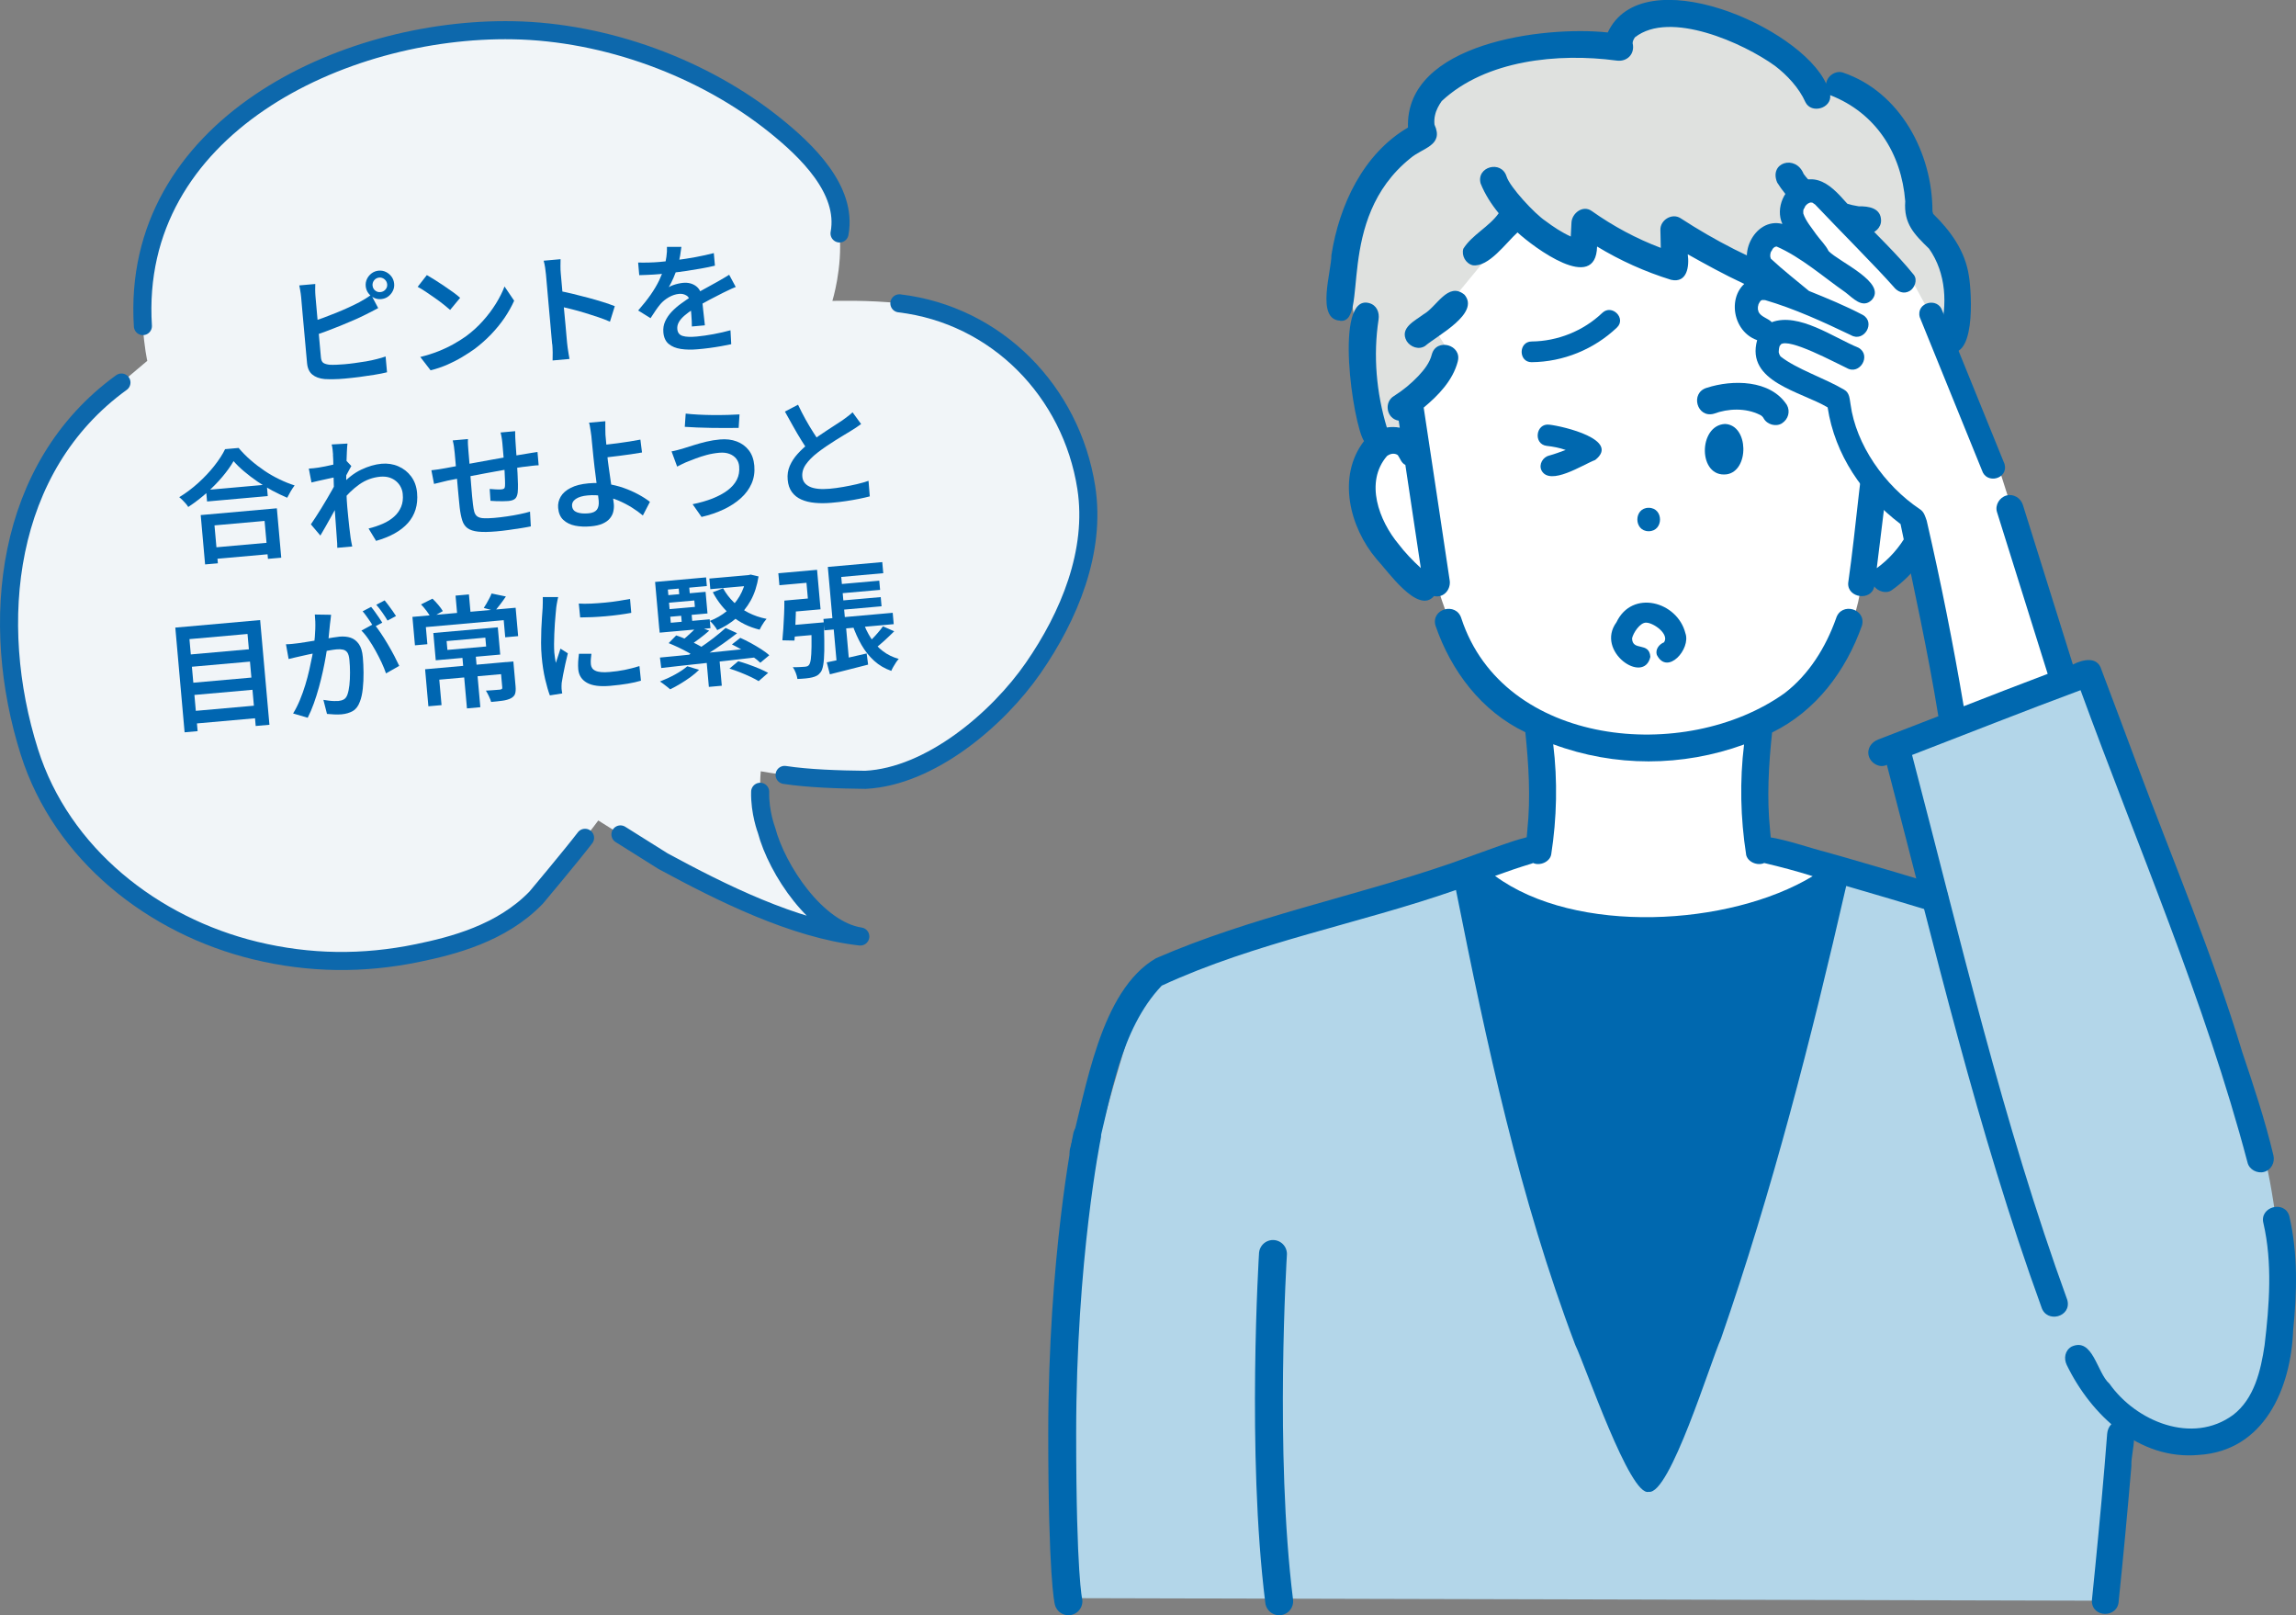 <?xml version="1.0" encoding="UTF-8"?>
<svg id="_レイヤー_2" data-name="レイヤー 2" xmlns="http://www.w3.org/2000/svg" viewBox="0 0 454.72 319.8">
  <rect x="0" y="0" width="454.72" height="319.8" fill="#808080" stroke="none"/>
  <defs>
    <style>
      .cls-1 {
        stroke: #0d68ac;
        stroke-linejoin: round;
        stroke-width: 3.58px;
      }

      .cls-1, .cls-2 {
        fill: none;
        stroke-linecap: round;
      }

      .cls-3 {
        fill: #f1f5f8;
      }

      .cls-3, .cls-4, .cls-5, .cls-6, .cls-7, .cls-8, .cls-9 {
        stroke-width: 0px;
      }

      .cls-2 {
        stroke: #0068af;
        stroke-miterlimit: 10;
        stroke-width: 5.53px;
      }

      .cls-4 {
        fill: #dfe1df;
      }

      .cls-5 {
        fill: #0068af;
      }

      .cls-6 {
        fill: #b3d6e9;
      }

      .cls-7 {
        fill: #0066b1;
      }

      .cls-8 {
        fill: #4b464e;
      }

      .cls-9 {
        fill: #fff;
      }
    </style>
  </defs>
  <g id="_デザイン" data-name="デザイン">
    <g>
      <g>
        <path class="cls-3" d="M166.27,46.22c-.81-8.84-6.73-16.54-12.7-21.35-14.23-11.47-33.6-18.54-51.91-18.88-33.86-.63-75.85,19.32-73.36,58.57.24,4.12.87,6.88.87,6.88l-5.11,4.31C.88,92.5-2.27,123.31,5.81,148.86c6.42,20.32,24.58,34.44,44.71,39.34,10.76,2.61,21.39,2.73,32.21.49,6.78-1.4,16.59-3.84,23.46-10.97,6.8-7.86,12.3-15.27,12.3-15.27l12.82,8.04c11.48,6.22,25.9,13.44,39.07,14.92-8.65-1.33-15.76-13.49-18.57-21.04-1.84-4.93-1.14-11.66-1.14-11.66,0,0,10.16,1.9,20.72,1.69,12.87-.65,26.22-12.01,33.26-22.17,7.07-10.22,12.45-23.05,10.49-35.67-2.96-19.06-17.75-34.15-37.02-36.5-5.65-.69-13.27-.48-13.27-.48,0,0,2.04-6.57,1.42-13.36Z"/>
        <path class="cls-1" d="M166.27,46.22c1.62-8.72-6.73-16.54-12.7-21.35-14.23-11.47-33.6-18.54-51.91-18.88-33.86-.63-75.85,19.32-73.36,58.57"/>
        <path class="cls-1" d="M178.12,60.06c19.27,2.3,34.05,17.44,37.02,36.5,1.96,12.63-3.42,25.46-10.49,35.67-7.03,10.16-20.39,21.52-33.26,22.17-5.34-.06-11.28-.25-16-.97"/>
        <path class="cls-1" d="M150.55,156.77c-.11,4.05,1.26,7.61,1.26,7.61,2.06,7.8,9.92,19.71,18.57,21.04-13.17-1.48-27.59-8.7-39.07-14.92l-8.43-5.29"/>
        <path class="cls-1" d="M24.05,75.74C.88,92.5-2.27,123.31,5.81,148.86c6.42,20.32,24.58,34.44,44.71,39.34,10.76,2.61,21.39,2.73,32.21.49,6.78-1.4,16.59-3.84,23.46-10.97,0,0,7.07-8.42,9.68-11.84"/>
      </g>
      <g>
        <path class="cls-7" d="M62.44,56.21c-.02.34-.02.73-.02,1.17s.03.83.05,1.16c.02.24.06.66.11,1.27.05.61.12,1.32.19,2.14.07.82.15,1.68.23,2.58.08.9.16,1.77.23,2.61.07.84.14,1.58.2,2.22.06.65.1,1.12.13,1.42.05.53.21.88.48,1.07.27.18.69.31,1.26.37.37.02.81.01,1.31,0,.5-.02,1.03-.05,1.57-.1.62-.05,1.31-.13,2.05-.23.75-.1,1.5-.21,2.27-.34.77-.13,1.48-.29,2.15-.46.67-.17,1.24-.34,1.72-.51l.28,3.13c-.71.18-1.55.34-2.53.5-.98.16-1.99.3-3.01.44-1.02.13-1.98.23-2.85.31-.75.07-1.47.11-2.17.12-.7.01-1.3,0-1.82-.03-1.02-.1-1.83-.4-2.43-.9s-.94-1.26-1.03-2.28c-.04-.43-.09-1.01-.16-1.75-.06-.73-.14-1.55-.22-2.46-.08-.91-.16-1.83-.25-2.76-.08-.93-.16-1.81-.24-2.64-.07-.83-.14-1.55-.19-2.16-.05-.61-.09-1.04-.11-1.28-.02-.17-.04-.4-.08-.68s-.09-.56-.14-.86c-.05-.29-.1-.55-.15-.77l3.16-.28ZM61.68,63.72c.73-.23,1.52-.49,2.36-.8.84-.31,1.69-.64,2.55-.99.86-.35,1.68-.7,2.46-1.06s1.48-.7,2.11-1.03c.38-.21.77-.43,1.16-.67s.79-.5,1.19-.79l1.39,2.62c-.4.21-.83.44-1.29.68s-.88.45-1.25.63c-.69.35-1.48.72-2.36,1.1-.88.38-1.79.77-2.74,1.15-.95.38-1.88.74-2.79,1.08-.92.34-1.77.64-2.55.9l-.25-2.82ZM72.43,56.67c-.05-.53.04-1.01.26-1.46.22-.45.53-.81.93-1.11.4-.29.85-.46,1.36-.51.53-.05,1.01.04,1.46.26.44.22.81.53,1.11.93.29.4.46.86.51,1.39.05.51-.04.99-.26,1.43-.22.45-.53.81-.93,1.11s-.86.46-1.39.51c-.51.05-.99-.04-1.43-.26-.45-.22-.81-.53-1.11-.93-.29-.4-.46-.85-.51-1.36ZM73.79,56.55c.04.4.2.72.51.97.3.25.65.35,1.05.31.4-.04.73-.2.99-.5.26-.3.38-.64.34-1.04-.04-.4-.21-.73-.52-.99-.31-.26-.67-.38-1.07-.34-.4.04-.72.21-.98.52-.25.31-.36.67-.33,1.06Z"/>
        <path class="cls-7" d="M84.54,54.47c.44.25.96.56,1.55.93.6.37,1.21.77,1.84,1.2.63.43,1.23.84,1.8,1.25.57.41,1.03.78,1.4,1.12l-1.98,2.39c-.33-.29-.76-.65-1.29-1.07-.53-.42-1.1-.85-1.72-1.28-.62-.43-1.22-.85-1.82-1.25-.6-.4-1.13-.72-1.6-.97l1.82-2.33ZM83.23,70.68c1.27-.31,2.45-.68,3.54-1.11,1.09-.43,2.08-.9,3-1.41.91-.51,1.73-1.02,2.45-1.53,1.25-.91,2.38-1.93,3.39-3.06,1.01-1.12,1.88-2.28,2.61-3.46.73-1.18,1.3-2.31,1.7-3.39l1.91,2.82c-.5,1.12-1.13,2.24-1.89,3.37-.77,1.13-1.65,2.21-2.65,3.26-1,1.04-2.09,2.01-3.28,2.91-.77.55-1.61,1.09-2.51,1.63-.9.54-1.87,1.03-2.9,1.49-1.04.45-2.14.83-3.32,1.12l-2.04-2.64Z"/>
        <path class="cls-7" d="M109.35,68.14c-.02-.27-.07-.75-.13-1.45-.06-.69-.13-1.5-.21-2.41-.08-.92-.17-1.88-.26-2.89-.09-1.01-.18-1.99-.26-2.93-.08-.94-.16-1.77-.22-2.5-.06-.72-.11-1.25-.14-1.59-.04-.42-.09-.88-.17-1.39-.08-.51-.17-.97-.29-1.36l3.35-.3c-.01.4-.02.85-.02,1.35,0,.5.01.98.06,1.44.04.48.1,1.12.17,1.91.07.8.15,1.67.23,2.61.08.94.17,1.9.27,2.87.09.97.18,1.89.26,2.76.08.87.14,1.62.2,2.27.06.65.1,1.1.12,1.35.02.24.06.55.11.93.05.38.11.77.18,1.18.07.4.13.76.19,1.08l-3.35.3c.02-.45.03-.98.02-1.59-.01-.61-.04-1.15-.08-1.63ZM110.72,57.59c.82.15,1.73.35,2.73.59,1,.24,2.02.5,3.06.78,1.04.28,2.01.56,2.93.85s1.69.56,2.32.81l-.96,3.07c-.7-.31-1.48-.61-2.34-.9-.86-.29-1.73-.57-2.62-.84-.88-.27-1.74-.51-2.58-.72-.84-.21-1.59-.4-2.27-.55l-.27-3.08Z"/>
        <path class="cls-7" d="M126.38,51.98c.63.02,1.34.02,2.12,0,.79-.02,1.47-.06,2.06-.11,1.05-.09,2.2-.22,3.45-.38,1.25-.16,2.5-.36,3.77-.59,1.26-.23,2.46-.5,3.59-.79l.22,2.49c-.83.2-1.73.39-2.7.56-.96.17-1.94.33-2.93.48-.99.14-1.94.27-2.86.37-.91.1-1.74.19-2.47.26-.33.03-.73.06-1.18.09-.46.03-.93.06-1.43.07-.5.01-.97.03-1.42.05l-.22-2.51ZM134.95,48.88c-.06.46-.14,1.03-.25,1.72-.11.69-.29,1.48-.55,2.35-.2.64-.45,1.32-.75,2.02-.3.7-.62,1.33-.95,1.89.23-.15.51-.28.84-.4.33-.12.68-.22,1.03-.3s.67-.13.96-.16c.99-.09,1.83.12,2.54.63.7.51,1.1,1.3,1.2,2.36.03.32.07.71.12,1.17.05.46.1.95.15,1.46.05.51.11,1.01.17,1.49.06.48.11.92.14,1.3l-2.58.23c0-.29,0-.63-.02-1.02-.02-.39-.04-.81-.08-1.25-.03-.44-.06-.86-.1-1.26-.04-.4-.07-.76-.1-1.08-.07-.75-.32-1.26-.76-1.52-.44-.27-.92-.38-1.45-.33-.7.06-1.38.29-2.05.67-.67.39-1.22.84-1.65,1.34-.32.38-.64.8-.95,1.26-.31.46-.65.97-1.02,1.54l-2.45-1.52c.96-1.1,1.79-2.14,2.47-3.11.68-.98,1.24-1.92,1.68-2.83.43-.91.77-1.79,1.02-2.63.18-.67.32-1.36.42-2.06.1-.7.14-1.35.11-1.96h2.84ZM145.7,56.82c-.23.09-.5.2-.8.34s-.61.28-.91.43c-.31.15-.59.28-.83.4-.77.39-1.66.85-2.68,1.38-1.02.53-2.06,1.13-3.13,1.81-.72.45-1.32.89-1.81,1.32-.49.43-.86.86-1.1,1.29-.24.43-.34.88-.3,1.36.03.37.14.66.32.89.18.22.44.39.77.48.33.1.73.16,1.2.17.47.01,1,0,1.58-.06.99-.09,2.09-.25,3.29-.47,1.21-.23,2.33-.48,3.37-.77l.15,2.76c-.54.11-1.19.24-1.95.38-.77.14-1.56.26-2.38.37-.82.11-1.59.19-2.33.25-1.21.11-2.31.09-3.31-.06-.99-.15-1.8-.48-2.41-.99-.62-.51-.97-1.28-1.06-2.28-.07-.8.05-1.53.36-2.21.31-.68.74-1.31,1.3-1.9.56-.59,1.18-1.13,1.87-1.62.69-.5,1.36-.96,2.03-1.39.71-.45,1.37-.84,1.97-1.17.6-.33,1.15-.64,1.67-.92s1.01-.55,1.48-.82c.41-.23.82-.46,1.2-.69.39-.23.77-.46,1.15-.7l1.3,2.41Z"/>
        <path class="cls-7" d="M46.25,91.31c-.57,1-1.32,2.04-2.24,3.13s-1.96,2.14-3.1,3.16c-1.15,1.02-2.36,1.94-3.63,2.78-.11-.2-.27-.42-.48-.66-.21-.24-.42-.47-.65-.7-.23-.23-.45-.42-.65-.58,1.33-.81,2.58-1.75,3.77-2.83,1.19-1.08,2.25-2.2,3.17-3.37.92-1.17,1.64-2.27,2.14-3.31l2.68-.24c.72.85,1.51,1.66,2.38,2.41.87.76,1.79,1.46,2.75,2.11.96.65,1.95,1.21,2.97,1.7s2.01.89,2.99,1.2c-.27.36-.54.76-.79,1.19-.25.43-.48.85-.68,1.25-.97-.41-1.95-.89-2.96-1.42-1-.54-1.98-1.13-2.92-1.78-.94-.65-1.82-1.31-2.63-2-.82-.68-1.52-1.37-2.11-2.05ZM39.75,101.98l15.08-1.34.87,9.78-2.63.23-.67-7.51-9.92.88.67,7.51-2.53.22-.87-9.78ZM40.81,97.02l12.02-1.07.2,2.27-12.02,1.07-.2-2.27ZM41.49,108.48l12.48-1.11.2,2.27-12.48,1.11-.2-2.27Z"/>
        <path class="cls-7" d="M66.64,94.44c-.25.04-.57.1-.96.19-.39.09-.81.18-1.28.28-.46.1-.93.2-1.41.31-.47.11-.91.21-1.3.31l-.53-2.75c.32-.01.63-.04.92-.07s.63-.08,1.01-.13c.37-.05.8-.13,1.32-.24.51-.11,1.04-.22,1.57-.34s1.04-.25,1.51-.39c.47-.14.84-.27,1.1-.39l.99,1.05c-.11.2-.25.46-.42.76-.17.3-.33.61-.49.91-.16.3-.3.57-.42.81l-.83,4.24c-.24.42-.52.93-.85,1.53-.33.6-.68,1.23-1.05,1.89-.37.66-.73,1.31-1.09,1.94-.36.64-.69,1.2-.98,1.69l-1.88-2.22c.27-.39.58-.86.94-1.41.35-.54.72-1.13,1.11-1.75.39-.62.76-1.24,1.12-1.86.36-.62.7-1.19,1-1.73.31-.53.55-.98.75-1.36v-.8s.15-.49.15-.49ZM65.96,90.02c-.03-.32-.06-.65-.09-.99s-.09-.69-.19-1.03l3.14-.18c-.05.37-.09.91-.12,1.6-.04.69-.06,1.5-.09,2.41-.02.91-.04,1.86-.04,2.86,0,1,.02,1.99.05,2.97.03.98.08,1.9.16,2.75.06.67.12,1.33.19,1.99.07.66.14,1.33.21,1.99s.16,1.37.26,2.1c.03.21.08.48.14.82s.12.64.18.89l-2.96.26c.01-.24,0-.53-.02-.88-.02-.34-.04-.61-.06-.8-.05-.77-.1-1.47-.15-2.12-.05-.65-.1-1.33-.15-2.05-.05-.72-.11-1.56-.18-2.51-.02-.37-.03-.84-.05-1.43-.02-.58-.04-1.23-.06-1.92-.02-.7-.04-1.41-.06-2.13-.02-.72-.03-1.4-.04-2.03,0-.63-.02-1.18-.04-1.64-.02-.46-.03-.76-.05-.92ZM73,104.64c1.02-.25,1.96-.57,2.83-.95.87-.38,1.61-.85,2.22-1.4.62-.55,1.08-1.2,1.39-1.94.31-.74.42-1.59.32-2.55-.04-.48-.17-.93-.39-1.36-.21-.43-.51-.81-.9-1.15-.38-.33-.84-.58-1.37-.75-.53-.16-1.12-.21-1.77-.16-1.53.14-2.92.65-4.18,1.54-1.25.89-2.41,2.01-3.46,3.35l-.27-3.04c1.31-1.48,2.68-2.56,4.09-3.23,1.41-.67,2.75-1.06,4.03-1.18,1.2-.11,2.31.06,3.33.5,1.03.44,1.88,1.11,2.55,2,.67.9,1.07,1.98,1.18,3.26.11,1.21,0,2.31-.3,3.3-.31.99-.81,1.88-1.5,2.66-.69.78-1.57,1.47-2.62,2.06s-2.29,1.09-3.7,1.49l-1.5-2.47Z"/>
        <path class="cls-7" d="M85.42,93.11c.35-.03.77-.08,1.26-.16.49-.08,1.01-.16,1.57-.26.49-.09,1.21-.22,2.15-.4.94-.17,2.01-.37,3.21-.59,1.2-.22,2.45-.45,3.73-.68,1.29-.24,2.54-.45,3.75-.66s2.28-.38,3.22-.53c.32-.06.67-.12,1.06-.18.39-.06.75-.11,1.08-.16l.23,2.63c-.13,0-.33,0-.59.03-.26.02-.54.05-.84.09-.29.03-.54.07-.75.1-.62.05-1.38.16-2.27.3-.9.14-1.85.3-2.87.48-1.02.18-2.06.37-3.13.57s-2.08.39-3.06.58c-.97.19-1.85.36-2.64.52-.79.16-1.42.28-1.89.37-.24.05-.53.12-.87.21-.35.09-.68.17-1.01.25-.33.08-.6.14-.8.19l-.53-2.72ZM92.68,86.95c-.02.36-.02.72,0,1.08.02.37.04.78.09,1.25.04.45.09,1.04.15,1.78.06.74.12,1.54.19,2.39.07.85.13,1.7.2,2.54.07.84.13,1.6.19,2.27.06.68.12,1.21.17,1.59.07.6.16,1.1.26,1.48.11.38.29.68.56.89.27.21.67.34,1.2.38.53.04,1.26.02,2.19-.06.81-.07,1.66-.17,2.54-.3.88-.13,1.72-.27,2.51-.44.8-.17,1.48-.33,2.04-.5l.16,2.92c-.52.11-1.17.23-1.94.35-.78.12-1.59.24-2.44.36-.85.12-1.66.21-2.45.28-1.5.13-2.7.15-3.61.05s-1.61-.33-2.1-.69c-.49-.36-.84-.88-1.05-1.56-.21-.67-.38-1.52-.5-2.53-.03-.33-.08-.8-.14-1.4-.06-.6-.12-1.27-.19-2.01s-.13-1.5-.2-2.27c-.07-.77-.13-1.51-.2-2.21-.06-.7-.12-1.31-.16-1.83-.05-.52-.08-.89-.1-1.11-.04-.46-.09-.89-.15-1.28-.06-.39-.14-.78-.24-1.17l3.01-.27ZM102.03,85.37c0,.13,0,.31,0,.55,0,.24.01.49.02.75,0,.26.02.49.04.7.03.51.06,1.02.1,1.52.04.5.07.98.1,1.44.03.46.06.89.08,1.31.04.67.09,1.39.13,2.14.04.76.07,1.47.08,2.12,0,.66,0,1.2-.05,1.62-.08.6-.26,1.02-.55,1.25-.29.24-.74.38-1.35.43-.27.02-.64.04-1.09.04-.46,0-.9,0-1.34-.02-.43-.02-.79-.04-1.06-.06l-.16-2.35c.41.04.83.07,1.27.09.44.02.78.01,1.02,0,.25-.02.44-.08.55-.16.11-.08.17-.24.19-.49.02-.31.02-.7,0-1.18-.02-.48-.04-1-.07-1.57-.03-.57-.06-1.12-.09-1.67-.04-.43-.08-.87-.12-1.33s-.08-.92-.12-1.4c-.04-.48-.08-.95-.12-1.41-.02-.19-.05-.42-.08-.68-.04-.26-.08-.52-.13-.77-.05-.25-.09-.46-.14-.61l2.89-.26Z"/>
        <path class="cls-7" d="M119.89,83.4c-.01.21-.02.47-.01.78,0,.31,0,.64.01.97,0,.34.01.65.02.94.05.56.11,1.19.17,1.89.06.7.13,1.41.19,2.13.06.67.15,1.45.28,2.34.13.89.26,1.8.39,2.74.13.94.26,1.81.38,2.63.12.82.2,1.48.25,1.99.05.51,0,1.01-.11,1.5s-.35.94-.69,1.35c-.34.41-.82.75-1.43,1.02-.61.27-1.38.45-2.33.53-1.13.1-2.17.06-3.11-.13-.94-.19-1.71-.57-2.32-1.13-.61-.56-.95-1.36-1.04-2.38-.07-.8.1-1.54.51-2.24.41-.7,1.08-1.28,1.99-1.74.91-.47,2.08-.76,3.5-.89,1.24-.11,2.45-.08,3.62.09,1.17.17,2.28.44,3.34.81,1.05.37,2.02.8,2.91,1.28.89.48,1.66.98,2.31,1.48l-1.4,2.7c-.64-.54-1.37-1.06-2.19-1.58-.82-.51-1.7-.97-2.64-1.37-.94-.4-1.93-.69-2.96-.88-1.03-.19-2.08-.24-3.14-.14-1.04.09-1.82.33-2.36.7-.54.38-.78.84-.73,1.4.05.61.38,1.02.96,1.24s1.35.29,2.27.21c.8-.07,1.35-.31,1.67-.71.32-.41.44-1.01.37-1.8-.04-.43-.11-1.01-.2-1.75-.1-.74-.2-1.54-.31-2.41-.11-.87-.22-1.7-.32-2.51-.1-.81-.18-1.51-.23-2.1-.04-.48-.09-.96-.14-1.43-.05-.48-.1-.94-.14-1.4-.04-.45-.08-.85-.11-1.18-.05-.36-.1-.72-.15-1.06-.05-.34-.11-.65-.15-.93-.05-.28-.1-.5-.17-.67l3.23-.29ZM118.63,88.18c.37-.03.88-.09,1.53-.16.65-.07,1.37-.16,2.14-.26.78-.1,1.56-.21,2.35-.34.79-.13,1.52-.25,2.18-.38l.32,2.55c-.66.12-1.4.24-2.2.35-.8.11-1.59.22-2.37.32-.78.1-1.5.19-2.16.26-.66.07-1.18.13-1.56.16l-.25-2.51Z"/>
        <path class="cls-7" d="M146.39,92.32c-.05-.57-.24-1.07-.57-1.49-.33-.42-.77-.74-1.34-.96-.57-.22-1.24-.3-2.02-.23-.89.08-1.73.23-2.51.44-.79.22-1.49.44-2.12.68s-1.15.44-1.57.61c-.34.13-.71.29-1.1.48-.39.2-.74.37-1.05.53l-1.11-3.01c.4-.07.81-.16,1.25-.28.44-.12.85-.23,1.22-.35.58-.18,1.24-.39,1.98-.62.74-.23,1.55-.46,2.43-.67s1.78-.36,2.71-.44c1.23-.11,2.33.02,3.31.39.98.37,1.78.95,2.4,1.75.62.8.98,1.81,1.09,3.04.11,1.28-.06,2.45-.53,3.53-.47,1.08-1.17,2.04-2.12,2.9-.94.86-2.08,1.6-3.4,2.23-1.33.63-2.79,1.13-4.4,1.5l-1.77-2.52c1.45-.29,2.76-.67,3.94-1.13,1.17-.47,2.17-1,2.99-1.62s1.43-1.31,1.83-2.1c.4-.79.55-1.67.46-2.64ZM135.8,81.89c.7.08,1.53.15,2.49.2.96.05,1.95.08,2.97.09,1.02,0,1.99,0,2.91-.03.92-.03,1.68-.06,2.29-.1l-.17,2.67c-.69.01-1.5.02-2.43.02-.93,0-1.9,0-2.91-.02-1-.02-1.97-.04-2.9-.08-.93-.04-1.74-.08-2.43-.13l.18-2.62Z"/>
        <path class="cls-7" d="M158.05,80.13c.48,1.02.98,1.99,1.5,2.93.52.93,1.04,1.8,1.56,2.61.51.8.98,1.53,1.41,2.16l-2.29,1.62c-.49-.66-1.01-1.43-1.54-2.3-.54-.87-1.08-1.79-1.62-2.76-.54-.97-1.08-1.94-1.62-2.9l2.6-1.36ZM170.54,83.96c-.32.24-.65.47-1,.7-.35.23-.72.47-1.12.71-.37.23-.81.49-1.34.81-.53.31-1.09.66-1.69,1.04-.6.38-1.2.78-1.8,1.18-.6.41-1.16.82-1.69,1.23-.98.76-1.74,1.53-2.29,2.31-.55.78-.79,1.6-.71,2.46.08.89.57,1.55,1.48,1.97.9.42,2.22.55,3.94.4.84-.08,1.73-.19,2.67-.36.93-.16,1.84-.35,2.72-.55.88-.21,1.65-.43,2.3-.66l.25,3.08c-.64.17-1.36.33-2.15.49-.79.16-1.64.31-2.54.44-.9.14-1.87.25-2.91.34-1.16.1-2.25.11-3.26.01-1.01-.09-1.91-.31-2.68-.65-.78-.34-1.4-.83-1.88-1.48-.48-.65-.76-1.47-.84-2.46-.09-.97.05-1.88.41-2.72.36-.84.88-1.64,1.56-2.39.68-.75,1.46-1.48,2.35-2.18.54-.45,1.12-.89,1.74-1.31.62-.42,1.23-.83,1.83-1.23.6-.4,1.16-.77,1.69-1.1.52-.34.96-.62,1.31-.86.39-.29.75-.56,1.06-.79.32-.24.61-.49.9-.75l1.7,2.33Z"/>
        <path class="cls-7" d="M34.71,124.26l16.81-1.49,1.84,20.73-2.72.24-1.62-18.22-11.5,1.02,1.62,18.22-2.58.23-1.84-20.73ZM37.02,129.64l13.22-1.17.22,2.44-13.22,1.17-.22-2.44ZM37.52,135.24l13.22-1.17.21,2.42-13.22,1.17-.21-2.42ZM38.01,140.81l13.22-1.17.22,2.49-13.22,1.17-.22-2.49Z"/>
        <path class="cls-7" d="M56.64,127.56c.42,0,.82-.03,1.21-.07.39-.04.8-.09,1.23-.14.36-.05.83-.12,1.39-.21.56-.09,1.16-.19,1.79-.29.63-.1,1.27-.21,1.9-.32.63-.11,1.22-.21,1.77-.3.55-.09.99-.15,1.32-.18.81-.07,1.54,0,2.19.21.65.22,1.18.63,1.62,1.24s.7,1.48.8,2.62c.08.92.13,1.94.14,3.05s-.04,2.17-.15,3.19c-.11,1.02-.3,1.88-.58,2.58-.31.86-.77,1.47-1.39,1.83-.62.36-1.36.58-2.22.66-.46.04-.96.05-1.49.02-.53-.02-1-.06-1.41-.1l-.71-2.78c.33.05.68.1,1.06.15.38.05.74.08,1.08.08.34.01.61,0,.82-.01.41-.04.77-.14,1.08-.31.31-.17.54-.48.71-.93.18-.5.31-1.13.4-1.9s.12-1.6.12-2.48c0-.88-.04-1.72-.12-2.52-.06-.67-.2-1.16-.41-1.46-.21-.3-.5-.49-.87-.57-.37-.08-.8-.1-1.29-.05-.37.03-.87.11-1.51.22-.64.11-1.32.24-2.04.38-.72.14-1.39.27-2.01.41-.62.14-1.1.24-1.43.32-.33.08-.74.17-1.23.28-.49.11-.91.21-1.25.3l-.52-2.89ZM65.57,121.73c-.02.28-.06.58-.1.91s-.08.65-.12.94c-.03.34-.08.74-.12,1.2-.05.46-.09.93-.14,1.41-.05.48-.11.94-.18,1.4-.1.68-.23,1.48-.39,2.4-.16.91-.35,1.89-.58,2.94-.23,1.05-.49,2.11-.79,3.19-.3,1.08-.63,2.13-1,3.16-.37,1.03-.77,1.97-1.21,2.83l-2.89-.85c.49-.8.94-1.68,1.34-2.65s.76-1.96,1.07-2.99c.31-1.02.58-2.03.8-3.01s.42-1.9.58-2.74.27-1.57.35-2.19c.13-1.06.22-2.1.25-3.12.04-1.02,0-1.99-.09-2.89l3.21.05ZM74.04,123.51c.41.48.86,1.07,1.34,1.79.48.71.96,1.47,1.43,2.27.47.8.91,1.58,1.3,2.33s.71,1.4.96,1.94l-2.62,1.49c-.22-.64-.5-1.34-.86-2.12-.36-.77-.76-1.56-1.2-2.35-.44-.8-.9-1.55-1.38-2.25-.48-.71-.96-1.29-1.43-1.76l2.46-1.33ZM73.5,120.16c.23.27.48.59.75.97s.53.76.79,1.13c.26.38.48.72.67,1.02l-1.68.9c-.19-.32-.41-.67-.66-1.04-.25-.37-.51-.75-.78-1.12s-.52-.71-.77-.99l1.68-.87ZM76.18,118.87c.23.28.49.62.78,1,.28.38.56.76.82,1.13s.48.69.65.97l-1.68.9c-.29-.49-.63-1.03-1.05-1.62-.41-.59-.81-1.09-1.18-1.51l1.66-.87Z"/>
        <path class="cls-7" d="M81.68,122.14l20.44-1.81.5,5.62-2.56.23-.3-3.39-15.42,1.37.3,3.39-2.46.22-.5-5.62ZM83.39,119.67l2.26-1.14c.39.37.77.78,1.16,1.24s.68.87.89,1.23l-2.36,1.32c-.18-.38-.46-.83-.83-1.32-.37-.5-.75-.94-1.12-1.32ZM84.19,132.51l16.07-1.43.2,2.29-13.46,1.2.45,5.04-2.61.23-.65-7.34ZM85.82,125.33l12.77-1.13.48,5.4-12.77,1.13-.48-5.4ZM88.45,126.93l.16,1.75,7.67-.68-.16-1.75-7.67.68ZM90.22,117.93l2.65-.24.39,4.4-2.65.24-.39-4.4ZM91.54,129.72l2.65-.24.94,10.54-2.65.24-.94-10.54ZM97.37,117.51l2.82.59c-.37.55-.74,1.07-1.13,1.57-.38.5-.72.93-1.03,1.3l-2.22-.6c.18-.27.37-.58.57-.92.19-.34.38-.68.56-1.03.18-.34.32-.65.42-.92ZM99.04,131.2l2.63-.23.44,4.95c.05.6.02,1.09-.1,1.45-.12.36-.4.66-.85.9-.43.21-.97.37-1.61.46-.64.09-1.4.17-2.28.25-.09-.33-.24-.71-.44-1.13-.2-.42-.4-.79-.6-1.11.38-.02.77-.04,1.16-.07.39-.03.73-.05,1.03-.08s.5-.04.61-.05c.17-.03.29-.07.36-.13.07-.05.09-.15.08-.3l-.44-4.9Z"/>
        <path class="cls-7" d="M110.55,118.2c-.04.15-.08.36-.14.63-.06.27-.11.54-.15.8-.04.26-.07.46-.09.61-.03.36-.08.81-.13,1.37-.06.56-.1,1.17-.15,1.84-.04.67-.08,1.35-.11,2.05-.03.69-.04,1.36-.05,2,0,.64.01,1.21.05,1.71.03.33.07.68.13,1.02.05.35.11.69.17,1.02.1-.3.21-.61.31-.94.11-.33.21-.66.32-.98.11-.32.21-.62.29-.91l1.46.93c-.17.66-.33,1.36-.5,2.12-.17.75-.31,1.47-.44,2.14-.12.67-.22,1.21-.28,1.61-.02.18-.03.38-.03.61,0,.23,0,.4.01.53,0,.11.03.25.05.43.02.17.05.34.08.5l-2.45.39c-.31-.81-.62-1.88-.94-3.23-.31-1.35-.54-2.83-.68-4.46-.08-.89-.12-1.8-.12-2.73,0-.92.02-1.82.05-2.69.04-.87.08-1.66.13-2.38.05-.72.09-1.32.13-1.81,0-.32.01-.68.03-1.06.01-.39.01-.76,0-1.11h3.04ZM117.13,129.45c-.06.42-.1.8-.12,1.12-.02.32-.01.64.01.96.02.27.11.52.25.74.14.22.36.4.65.53.29.14.67.23,1.12.27.45.05,1.02.04,1.68-.02,1.07-.09,2.07-.23,3.01-.42.94-.19,1.91-.44,2.91-.75l.3,2.89c-.75.23-1.62.42-2.61.59-.99.17-2.14.31-3.47.43-2.04.18-3.58-.02-4.62-.61-1.04-.59-1.61-1.48-1.72-2.68-.04-.45-.04-.91-.02-1.41.03-.49.08-1.04.16-1.64h2.46ZM114.61,119.5c.73.05,1.54.05,2.45.01.9-.04,1.83-.11,2.78-.2.95-.09,1.85-.2,2.71-.34.86-.13,1.6-.26,2.23-.38l.24,2.75c-.7.13-1.48.25-2.35.37s-1.77.22-2.68.3c-.92.08-1.81.14-2.69.18-.88.04-1.68.06-2.4.06l-.27-2.75Z"/>
        <path class="cls-7" d="M129.75,115.22l10.09-.9.15,1.72-7.72.69.67,7.58-2.37.21-.83-9.3ZM130.49,123.51l10.06-.89.16,1.75-10.06.89-.16-1.75ZM130.7,130.19c1.15-.1,2.44-.23,3.88-.37,1.44-.14,2.98-.3,4.61-.47,1.63-.17,3.31-.34,5.04-.52,1.73-.18,3.44-.35,5.15-.52l.02,1.88c-1.65.2-3.33.39-5.02.58-1.69.19-3.35.37-4.96.55-1.62.18-3.14.34-4.57.5s-2.73.31-3.89.44l-.26-2.07ZM136.1,131.91l2.35.71c-.47.48-1.04.95-1.69,1.43-.66.48-1.33.92-2.03,1.34-.69.42-1.36.78-2.01,1.09-.16-.15-.36-.32-.61-.51-.25-.19-.5-.39-.75-.58-.25-.19-.47-.35-.65-.46.99-.38,1.99-.84,2.98-1.38s1.8-1.09,2.41-1.62ZM131.37,117.92l8.37-.74.38,4.28-8.37.74-.13-1.51,6-.53-.11-1.27-6,.53-.13-1.51ZM132.42,127.34l1.5-1.53c.61.2,1.27.45,1.96.75.69.3,1.36.61,1.99.93.63.32,1.16.63,1.59.93l-1.66,1.71c-.38-.29-.87-.6-1.48-.94-.61-.34-1.26-.67-1.94-1-.69-.32-1.34-.61-1.96-.86ZM134.34,115.58l2.08-.18.27,3.06-2.08.18-.27-3.06ZM138.12,123.99l2.34.88c-.63.55-1.29,1.09-2,1.62-.71.53-1.35.98-1.93,1.35l-1.76-.79c.38-.27.77-.59,1.18-.95.41-.36.81-.72,1.19-1.09.38-.37.71-.71.97-1.03ZM134.83,121.08l2.08-.18.27,3.06-2.08.18-.27-3.06ZM143.69,124.32l2.29,1.05c-.86.67-1.79,1.36-2.8,2.08-1.01.72-2.03,1.39-3.05,2.02-1.02.63-1.97,1.18-2.86,1.66l-1.68-.98c.9-.51,1.85-1.1,2.85-1.77,1-.67,1.96-1.35,2.88-2.06s1.71-1.37,2.38-1.99ZM139.9,130.48l2.56-.23.49,5.52-2.56.23-.49-5.52ZM140.49,114.55l7.82-.69.19,2.1-7.82.69-.19-2.1ZM147.76,113.91l.48-.04.42-.11,1.57.37c-.29,1.82-.8,3.41-1.55,4.76-.75,1.35-1.69,2.51-2.81,3.47-1.13.96-2.4,1.76-3.82,2.4-.15-.29-.38-.62-.67-.98-.29-.36-.55-.64-.8-.84,1.24-.48,2.37-1.13,3.37-1.95,1-.82,1.84-1.8,2.51-2.93.67-1.13,1.11-2.39,1.33-3.78l-.03-.36ZM143.21,116.48c.56,1.01,1.26,1.93,2.1,2.75.84.82,1.82,1.52,2.92,2.08,1.1.56,2.3.97,3.59,1.22-.15.16-.31.37-.5.63-.19.27-.35.53-.5.79-.15.26-.27.5-.38.72-2.09-.51-3.9-1.4-5.46-2.68-1.55-1.28-2.82-2.86-3.81-4.73l2.03-.78ZM144.46,132.39l1.75-1.48c.64.18,1.33.4,2.06.66.73.26,1.44.53,2.12.82.68.29,1.26.57,1.74.83l-1.88,1.64c-.41-.25-.94-.54-1.6-.85-.66-.31-1.36-.61-2.09-.9-.73-.29-1.43-.53-2.09-.73ZM144.95,127.6l1.67-1.31c.67.3,1.36.64,2.08,1.03.72.4,1.4.8,2.06,1.22.65.42,1.18.81,1.59,1.2l-1.77,1.48c-.39-.38-.89-.79-1.52-1.23-.63-.43-1.3-.86-2.02-1.28-.72-.42-1.42-.79-2.09-1.12Z"/>
        <path class="cls-7" d="M155.53,118.9l4.47-.4-.28-3.11-5.36.48-.21-2.37,7.67-.68.69,7.82-6.79.6-.21-2.34ZM155.34,118.92l2.32-.21c0,.88-.02,1.82-.05,2.81s-.07,1.95-.11,2.88c-.04.93-.09,1.74-.16,2.43l-2.39-.05c.07-.68.13-1.47.19-2.38.06-.91.11-1.84.15-2.8.04-.96.06-1.86.05-2.69ZM155.92,123.86l5.86-.52.2,2.29-5.86.52-.2-2.29ZM160.63,123.44l2.53-.22c0,.26.02.46.03.61.01.15.02.28.01.4.05,1.89.07,3.44.05,4.63-.02,1.2-.09,2.13-.21,2.79-.12.66-.28,1.14-.5,1.43-.23.31-.48.54-.75.69s-.58.27-.95.35c-.31.08-.73.14-1.25.2-.52.05-1.07.09-1.66.11-.05-.37-.16-.77-.33-1.21-.17-.44-.36-.82-.58-1.12.51,0,.99,0,1.42-.03.43-.02.75-.04.96-.06.19-.02.35-.05.49-.1.13-.05.24-.14.33-.26.16-.19.28-.57.36-1.13.08-.56.12-1.38.14-2.47.02-1.08,0-2.49-.06-4.22l-.03-.38ZM163.08,122.55l13.72-1.22.2,2.25-13.72,1.22-.2-2.25ZM163.75,131.14c1.01-.2,2.22-.46,3.62-.78,1.4-.32,2.83-.65,4.27-.98l.29,2.21c-1.32.34-2.64.68-3.96,1.01-1.32.33-2.52.64-3.61.91l-.62-2.38ZM163.95,112.25l10.78-.96.2,2.2-8.32.74.81,9.13-2.46.22-1.01-11.33ZM164.98,123.05l2.46-.22.73,8.2-2.42.65-.77-8.63ZM165.42,115.74l8.72-.77.16,1.82-8.73.77-.16-1.82ZM165.7,118.99l8.73-.77.16,1.82-8.73.77-.16-1.82ZM170.88,123.04c.43,1.22.97,2.32,1.62,3.33.65,1,1.43,1.85,2.35,2.55.91.7,1.96,1.21,3.15,1.54-.18.18-.36.41-.55.7s-.37.58-.54.88c-.17.29-.3.56-.39.79-1.29-.45-2.42-1.11-3.39-1.99-.97-.88-1.81-1.93-2.51-3.15-.7-1.22-1.31-2.58-1.83-4.08l2.09-.57ZM174.87,124.01l2.23.98c-.62.62-1.27,1.23-1.94,1.85-.68.61-1.3,1.14-1.87,1.58l-1.67-.84c.37-.34.76-.71,1.15-1.11.4-.4.78-.82,1.15-1.26.37-.43.69-.83.94-1.19Z"/>
      </g>
      <g>
        <g>
          <g id="group">
            <path class="cls-9" d="M303.94,166.99c3.79-11.62-1.31-24.72-1.31-24.72-12.25-4.44-18.13-26.82-18.13-26.82-12.82.36-23.18-33.8-4.33-28.85l-.76-7.28c1.61-49.84,11.89-49.98,50.48-49.98,57.82,0,42.77,57.27,42.77,57.27,10.25-12.19,19.14,20.41-4,28.85-2.52,20.53-20.7,28.01-20.7,28.01v21.78l.4,2.25,14.98,5.98c-13.76,13.16-58.45,14.88-72.05-.76l11.33-4.91,1.31-.8Z"/>
            <g>
              <path class="cls-5" d="M290.24,172.11s17.51,92.14,35.65,119.59c0,0,28.49-54.11,37.46-118.24,0,0-30.65,24.58-73.12-1.35Z"/>
              <path class="cls-6" d="M290.24,172.11l-63.32,22.24s-12.37,36.59-13.48,53.31c-3.68,55.25-2.46,68.76-2.46,68.76l205.97.51,3.32-34.58c40.2,16.28,31.67-37.28,28.66-51.58-4.92-13.99-26.78-82.67-35.33-97.53-4.98-.41-31.35,11.87-37.81,14.51-1.55.63,10.63,31.67,7.23,30.94-13.03-2.79-19.37-6.58-19.37-6.58,0,0-18.79,87.73-37.76,119.59,0,0-23.26-43.16-35.65-119.59Z"/>
            </g>
            <g>
              <path class="cls-5" d="M350.56,164.38c-.66-6.45-.28-12.94.4-19.35,8.69-4.26,14.62-12.18,17.8-21.18.91-3.33-4.12-4.74-5.13-1.41-2.03,5.71-5.38,11.14-10.23,14.83-19.68,14.01-55.64,10.58-63.98-14.83-.99-3.3-6.05-1.94-5.13,1.41,3.08,8.97,9.11,16.99,17.8,21.12.66,6.42,1.07,12.91.4,19.36l-.13,1.44c-3.4.87-6.69,2.2-10.01,3.36l-5.05,1.82c-19.31,6.64-39.57,10.6-58.35,18.77-11.12,6.45-13.84,26.04-17.02,37.69-.89,3.29,4.24,4.75,5.13,1.41,2.96-11.45,4.73-24.91,13.02-33.67,18.57-8.59,39.01-12.21,58.27-18.94,6.07,30.46,12.6,61,23.64,90.11,2.02,4.18,10.85,30.11,14.53,29.05,4.17.72,12.27-25.82,14.31-30.31,10.18-29.31,17.89-59.42,24.81-89.65,5.64,1.65,11.28,3.29,16.9,5.01,3.3.94,4.73-4.22,1.41-5.13-5.69-1.78-11.42-3.47-17.15-5.12l-5.12-1.46c-3.67-.94-7.26-2.27-10.99-2.91l-.13-1.42ZM347.37,226.21c-5.27,18.65-10.98,37.23-18.43,55.14-.68,1.61-1.63,3.75-2.44,5.51-16.38-34.1-24.9-71.36-32.27-108.3,17.62,11.74,46.54,10.14,65.01.95-3.61,15.66-7.54,31.24-11.87,46.71Z"/>
              <path class="cls-5" d="M419.98,281.23c-1.53,0-2.55,1.22-2.66,2.66-.67,8.8-1.5,17.59-2.36,26.37-.22,2.23-.44,4.45-.67,6.68,0,3.45,5.22,3.48,5.32,0,.93-8.89,1.75-17.79,2.51-26.7-.17-2.92,2.29-8.53-2.14-9.01Z"/>
            </g>
          </g>
          <path class="cls-4" d="M320.78,9.42s-31.31-5.48-38.99,10.3c0,0-2.24,4.89,0,6.59-22.31,16.25-13.69,27.94-9.59,62.68l7.98-2.41-.76-7.28,7.44-9.82-3.27-5.21,17.03-20.69,12.97,6.6,2-4.97,16.09,7.62,1.17-6.47,24.12,11.19,2.02-1.71,5.13,4.36,2.08,12.33,6.76,5.93-.29,8.14s8-.16,8.18-.9c.18-.74.8-17.01.8-17.01l6.07-2.48s1.65-16.47-7.22-22.57c0,0-2.65-28.91-19.89-25.85,0,0-11.72-16.44-27.76-15.14-16.05,1.3-12.07,6.77-12.07,6.77Z"/>
          <path class="cls-8" d="M348.8,82.27c.09.05.18.11.21.16-.11-.09-.17-.14-.21-.16Z"/>
          <path class="cls-5" d="M326.52,100.54c-2.99,0-2.99,4.64,0,4.64s2.99-4.64,0-4.64Z"/>
          <path class="cls-5" d="M356.75,60.29c.8-.03,1.54-.35,2.11-.88,2.92,1.69,10.59,10.59,13.31,6.22.74-1.27.27-2.88-.95-3.64-3.99-2.68-8.05-5.45-11.28-9.04-.14-.24-.45-.94-.07.01-.97-3.18-5.74-2.03-5.22,1.24-7.63-2.76-14.99-6.55-21.81-10.99-1.68-1.1-4.04.34-4,2.29.03,1.19.06,2.39.08,3.58-4.83-1.83-9.38-4.26-13.69-7.31-1.75-1.24-3.91.45-4,2.29-.05.92-.09,1.85-.14,2.77-1.78-.81-3.43-1.9-4.99-3.07-2.13-1.4-7.1-6.75-7.73-8.83-1.04-3.3-6.05-1.92-5.13,1.41.86,2.13,2.11,4.09,3.58,5.88-1.93,2.72-5.29,4.27-7.01,7.03-.4,1.35.47,2.93,1.86,3.27,3.17.44,6.63-4.49,8.87-6.5,3.24,2.97,15.53,12.15,15.76,2.79,4.59,2.79,9.52,5,14.65,6.59,3.21.72,3.64-2.69,3.31-5.05,7.1,3.98,14.55,8.02,22.48,9.93ZM359.82,52.82s.07.07.12.15c-.06-.08-.12-.15-.12-.15Z"/>
          <path class="cls-5" d="M290.01,58.33c-3.22-2.63-5.51,2.47-8.04,3.87-1.71,1.31-4.88,2.72-3.37,5.35.75,1.16,2.39,1.77,3.64.95,2.42-2.08,10.97-6.46,7.78-10.17Z"/>
          <path class="cls-5" d="M288.7,71.58c.92-3.31-4.23-4.74-5.13-1.41-.41,1.67-1.53,3.06-2.68,4.29-1.43,1.5-3.04,2.83-4.79,3.93-2.08,1.22-1.52,4.52.91,4.9.07.46.14.92.21,1.39-.83-.16-1.7-.18-2.56-.04-2.09-6.91-2.72-14.3-1.64-21.36.22-1.42-.36-2.86-1.86-3.27-7.04-1.92-3.21,24.01-1.02,27.32-5.39,7.01-2.85,17.08,2.48,23.36,2.16,2.28,8.21,11.08,11.39,7.32,1.99.47,3.46-1.44,3.07-3.28-1.72-11.34-3.38-22.7-5.12-34.03,2.91-2.42,5.77-5.37,6.75-9.13ZM277.02,107.78c-3.93-4.7-6.78-12.33-2.32-17.5,1.02-.74,1.85-.39,2.14-.16.47.66.69,1.56,1.49,1.93,1.02,6.81,2.04,13.61,3.06,20.42-1.6-1.46-3.25-3.2-4.37-4.69Z"/>
          <path class="cls-9" d="M345.81,169.13c-1.11-7.12-1.28-14.54-.4-21.73-12.21,4.45-25.62,4.49-37.8-.04.89,7.2.72,14.64-.39,21.78-.25,1.54-2.29,2.35-3.59,1.73-.1.04-.19.09-.3.12-2.43.73-4.84,1.56-7.24,2.43.02.01.03.03.05.04-.01,0-.03-.02-.05-.04,0,0,0,0,0,0,15.94,11.75,46.44,10,62.91.06-3.16-1-6.39-1.85-9.6-2.61-1.31.62-3.35-.19-3.6-1.73Z"/>
          <path class="cls-5" d="M363.34,39.43c-2.19-1.04-4.14-2.54-5.68-4.41-.03-.03-.43-.55-.45-.58-1.56-3.9-6.93-2.3-5.24,1.7,3.82,6.14,10.68,10.03,17.91,10.13,1.39.02,2.72-1.24,2.66-2.66-.06-2.44-2.47-2.8-4.42-2.76-1.66-.27-3.23-.69-4.77-1.41Z"/>
          <path class="cls-5" d="M265.4,63.52c5.94.58-1.25-20.02,13.95-32.21,2.39-2.06,6.66-2.47,4.75-6.63-.07-.59-.03-1.34.11-1.88.21-1.01.74-1.96,1.32-2.79,8.75-8.17,23.13-9.54,34.55-8.03,2.12.35,3.77-1.27,3.26-3.42,0-.42.21-.78.41-1.1.28-.45.12-.15.05-.07,6.89-5.43,21.47,1.12,27.75,5.66,2.35,1.8,4.75,4.33,6.02,7.19,1.18,2.37,5.19,1.21,4.9-1.4,9,3.5,14.12,11.49,14.86,21.01-.32,4.45,1.75,6.5,4.72,9.39,3.42,4.84,3.68,11.15,2.12,16.75-1.96-1.95-5.15-.09-4.52,2.53.38,3.41,0,9.93-.87,14.29-1.15-.24-2.33-.2-3.44.1.03-.26.07-.53.1-.79,3.27.75,4.51-4.28,1.28-5.15-3.63-.88-6.88-3.32-8.69-6.59-.69-1.21-2.44-1.72-3.64-.95-4.17,3.37,3.4,9,6.22,10.78-2.12,11.59-2.91,23.53-4.58,35.23-.17,2.99,4.59,3.62,5.17.67.76,1,2.38,1.51,3.47.73,9.29-6.51,14.26-20.3,8.82-30.71,1.24-5.48,1.83-11.18,1.53-16.79,6.39,3.15,5.49-11.3,4.91-14.76-.75-4.94-3.62-8.85-7.07-12.24.02-.01-.15-.51-.14-.49.02-11.51-6.38-23.64-17.72-27.48-1.46-.49-3.17.69-3.33,2.19-5.2-11.33-36.37-24.84-43.26-10.13-12.5-1.36-40.15,2.03-39.56,18.82-8.86,5.19-13.61,15.35-15.16,25.22.02,3.22-3.15,12.8,1.74,13.02ZM375.44,89.09s0,0,0-.01c.09-.25.03-.07,0,.01ZM371.56,74.52s-.03-.03-.05-.04c.17.12.34.28.05.04ZM380.3,97.24c-.52,6.05-3.69,11.68-8.61,15.25.87-7.05,1.73-14.11,2.6-21.16.99-.54.83-1.71,1.33-2.56.36-.49,1.01-1.01,1.87-.84-.16-.01-.1,0,.03.03.44.06.63.18.9.36,1.23,1.11,1.52,2.96,1.8,4.55.17,1.35.2,2.96.09,4.37ZM323.45,7.96c-.04.12-.2.33,0,0h0Z"/>
          <path class="cls-8" d="M329.52,127.18s.03-.01.04-.02c-.08.03-.14.05-.04.02Z"/>
          <path class="cls-5" d="M328.15,129.69c2.09,4.1,6.78-1.21,5.64-4.32-1.59-6.3-10.55-8.72-13.65-2.17-4.25,5.78,5.46,12.46,6.71,6.85-.21-3.08-3.57-1.01-3.62-3.67.23-1.07,1.58-3.15,2.79-3.1,1.47.01,4.64,2.28,3.54,3.89,0,0,0,0,0,0-.98.4-1.78,1.41-1.42,2.53ZM324.7,128.02s-.08,0-.15-.01c.07,0,.15,0,.15.01ZM323.8,127.67c-.15-.09-.09-.08,0,0h0ZM323.24,126.7s0-.03-.01-.06c0,.04.01.07.01.06ZM325.76,123.27s.05,0,.06,0c0,0-.03,0-.06,0ZM329.58,127.17s0,0,0,0c.08-.06.27-.08,0,0ZM329.81,126.18s0,.04.01.1c-.01-.05-.02-.1-.01-.1ZM329.84,126.47s0,.05-.02.11c0-.06,0-.11.02-.11ZM329.67,127.1s0,0,0-.01c.03-.02.03,0,0,.01Z"/>
          <path class="cls-5" d="M317.33,61.95c-3.77,3.59-8.85,5.61-13.99,5.66-2.64.02-2.64,4.12,0,4.1,6.27-.06,12.35-2.54,16.89-6.86,1.91-1.82-.99-4.72-2.9-2.9Z"/>
          <g>
            <path class="cls-9" d="M382.92,63.35l-4.45-8.2-19.06-18.08s-5.67,1.56-5.28,7.33c0,0-8.41,3.6-4.79,11.18,0,0-7.75,4.95.62,10.61,0,0-2.12,4.08,1.17,6.14,3.29,2.06,11.87,6.23,11.87,6.23,0,0,3.89,16.51,14.71,23.28l8.71,40.69,22.86-7.72-13.64-42.87-12.74-28.6Z"/>
            <g>
              <path class="cls-5" d="M392.52,93.11c.9,2.88,5.29,1.69,4.48-1.23-4.1-10.1-8.2-20.2-12.31-30.3-.9-2.88-5.29-1.69-4.48,1.23,4.1,10.1,8.2,20.2,12.31,30.3Z"/>
              <path class="cls-5" d="M409.42,257.36c-12.79-35.18-21.24-71.73-30.74-107.88,11.12-4.28,22.2-8.69,33.37-12.83,11.34,31.06,24.61,61.5,33.07,93.52.33,1.4,1.92,2.23,3.27,1.86,1.43-.39,2.19-1.87,1.86-3.27-1.65-6.94-3.91-13.72-6.18-20.47-5.86-19.34-13.75-37.93-20.81-56.84-2.36-6.3-4.7-12.61-7.09-18.9-.79-2.68-3.72-1.96-5.64-.98-3.3-10.53-6.6-21.07-9.9-31.6-.43-1.37-1.85-2.25-3.27-1.86-1.35.37-2.29,1.89-1.86,3.27,3.35,10.68,6.69,21.36,10.04,32.04-5.56,2.09-11.09,4.25-16.63,6.41-2.08-12.32-4.52-24.57-7.33-36.74-.3-.84-.51-1.74-1.36-2.28-7.05-4.72-12.65-12.81-13.72-20.75-.2-1.07-.16-2.29-1.28-2.91-3.9-2.3-9.38-4.05-12.59-6.58-.08-.13-.16-.26-.23-.4.01-.02-.09-.36-.13-.45,0-.36.07-.89.19-1.22.06-.07.49-.6.19-.29,1.61-1.42,10.92,3.66,13.09,4.65,2.59,1.51,4.96-2.52,2.34-4.01-4.94-2.02-11.83-7.04-17.18-5.06-.75-.79-2.12-1.02-2.62-2.04.03.02-.08-.3-.13-.48.01-.03,0-.34,0-.52.02,0,.08-.35.12-.52.04-.08.33-.64.52-.76-.06.05.11-.04.26-.08.01.03.73.04.44,0,5.95,1.74,11.58,4.34,17.09,6.97,2.59,1.5,4.96-2.52,2.34-4.01-3.43-1.8-7.05-3.29-10.65-4.74-2.52-2.11-5.12-4.11-7.52-6.36,0,.02.02.06.02.12,0-.02,0-.05-.02-.09,0,0,0,0,0,0,0-.01,0-.03-.02-.05,0,0,0,0-.01,0,0,0,0,0,0,0-.23-.51-.13-1.01.06-1.51-.13.36.32-.43.26-.41.24-.26.42-.49.82-.5,4.9,2.15,9.17,5.96,13.6,9.05,1.48,1.11,3.37,3.33,5.22,1.55,3.17-3.42-6.42-7.52-8.52-9.69-.6-1.22-1.64-2.19-2.44-3.29-.8-1.18-2.11-2.67-2.58-4.16-.02-.21-.03-.71.11-.96-.13.38.42-.7.21-.41.42-.57.84-.8,1.34-.84-.19.05-.15.06.11.05.03.02.05.04.09.06-.27-.2.54.37.47.31,4.72,4.99,12.13,12.41,15.56,16.3.76.99,2,1.52,3.18.83.98-.57,1.6-2.18.83-3.18-3.37-4.18-7.31-7.86-11-11.75-3.16-2.97-6.32-8.74-11.43-6.79-3.23,1.22-5.05,5.31-3.61,8.45-5.61-1.45-9.57,6.97-5.13,10.57-6.04,1.64-5.45,10.49.13,12.44-2.3,8.27,8.67,10.15,13.96,13.31,1.44,9.41,6.93,17.42,14.44,23.1,2.61,12.64,5.43,25.29,7.49,38.05-3.97,1.55-7.94,3.09-11.92,4.61-1.34.51-2.26,1.79-1.86,3.27.39,1.42,2.17,2.48,3.58,1.74,9.45,35.99,17.89,72.36,30.61,107.37,1.01,3.29,6.04,1.95,5.13-1.41Z"/>
              <path class="cls-5" d="M453.41,240.83c-.88-3.31-6.04-1.91-5.13,1.41,1.79,7.8,1.17,16.15.22,24.09-.75,5.04-2.04,10.6-6.24,13.82-8.07,5.92-19.22,1.29-24.49-6.19-2.49-2.15-3.26-9.26-7.5-7.34-1.32.77-1.58,2.34-.95,3.64,4.83,9.93,14.31,18.86,26.1,17.81,13.02-.79,18.29-13.18,18.74-24.69.75-7.52.96-15.13-.75-22.54ZM439.53,281.72c-.19.08-.08.04,0,0h0Z"/>
            </g>
          </g>
          <path class="cls-5" d="M341.97,93.91c4.5-.65,4.41-9.76-.33-9.97-5.37.26-5.39,10.7.33,9.97Z"/>
          <path class="cls-5" d="M352.93,83.8c1.23-.79,1.68-2.34.95-3.64-3.27-4.99-10.73-5.04-15.88-3.37-3.32,1.01-1.93,6.03,1.41,5.13,2.88-1.07,6.32-1.18,9.11.2.3.12.63.41.78.73.68,1.22,2.45,1.72,3.64.95Z"/>
        </g>
        <path class="cls-2" d="M215.28,224.95s-4.91,24.04-4.91,58.94c0,28.24,1.23,33.15,1.23,33.15"/>
        <path class="cls-2" d="M252.11,248.28s-2.46,39.29,1.23,68.76"/>
        <path class="cls-5" d="M306.81,90.19c-1.24.31-2.1,1.74-1.52,2.95,1.67,3.17,8.2-1.15,10.64-2.07,5.05-3.99-6.28-6.67-9.08-6.99-2.71-.35-3.24,3.87-.52,4.2,1.27.14,2.54.38,3.75.81-1.08.4-2.16.8-3.27,1.11Z"/>
      </g>
    </g>
  </g>
</svg>